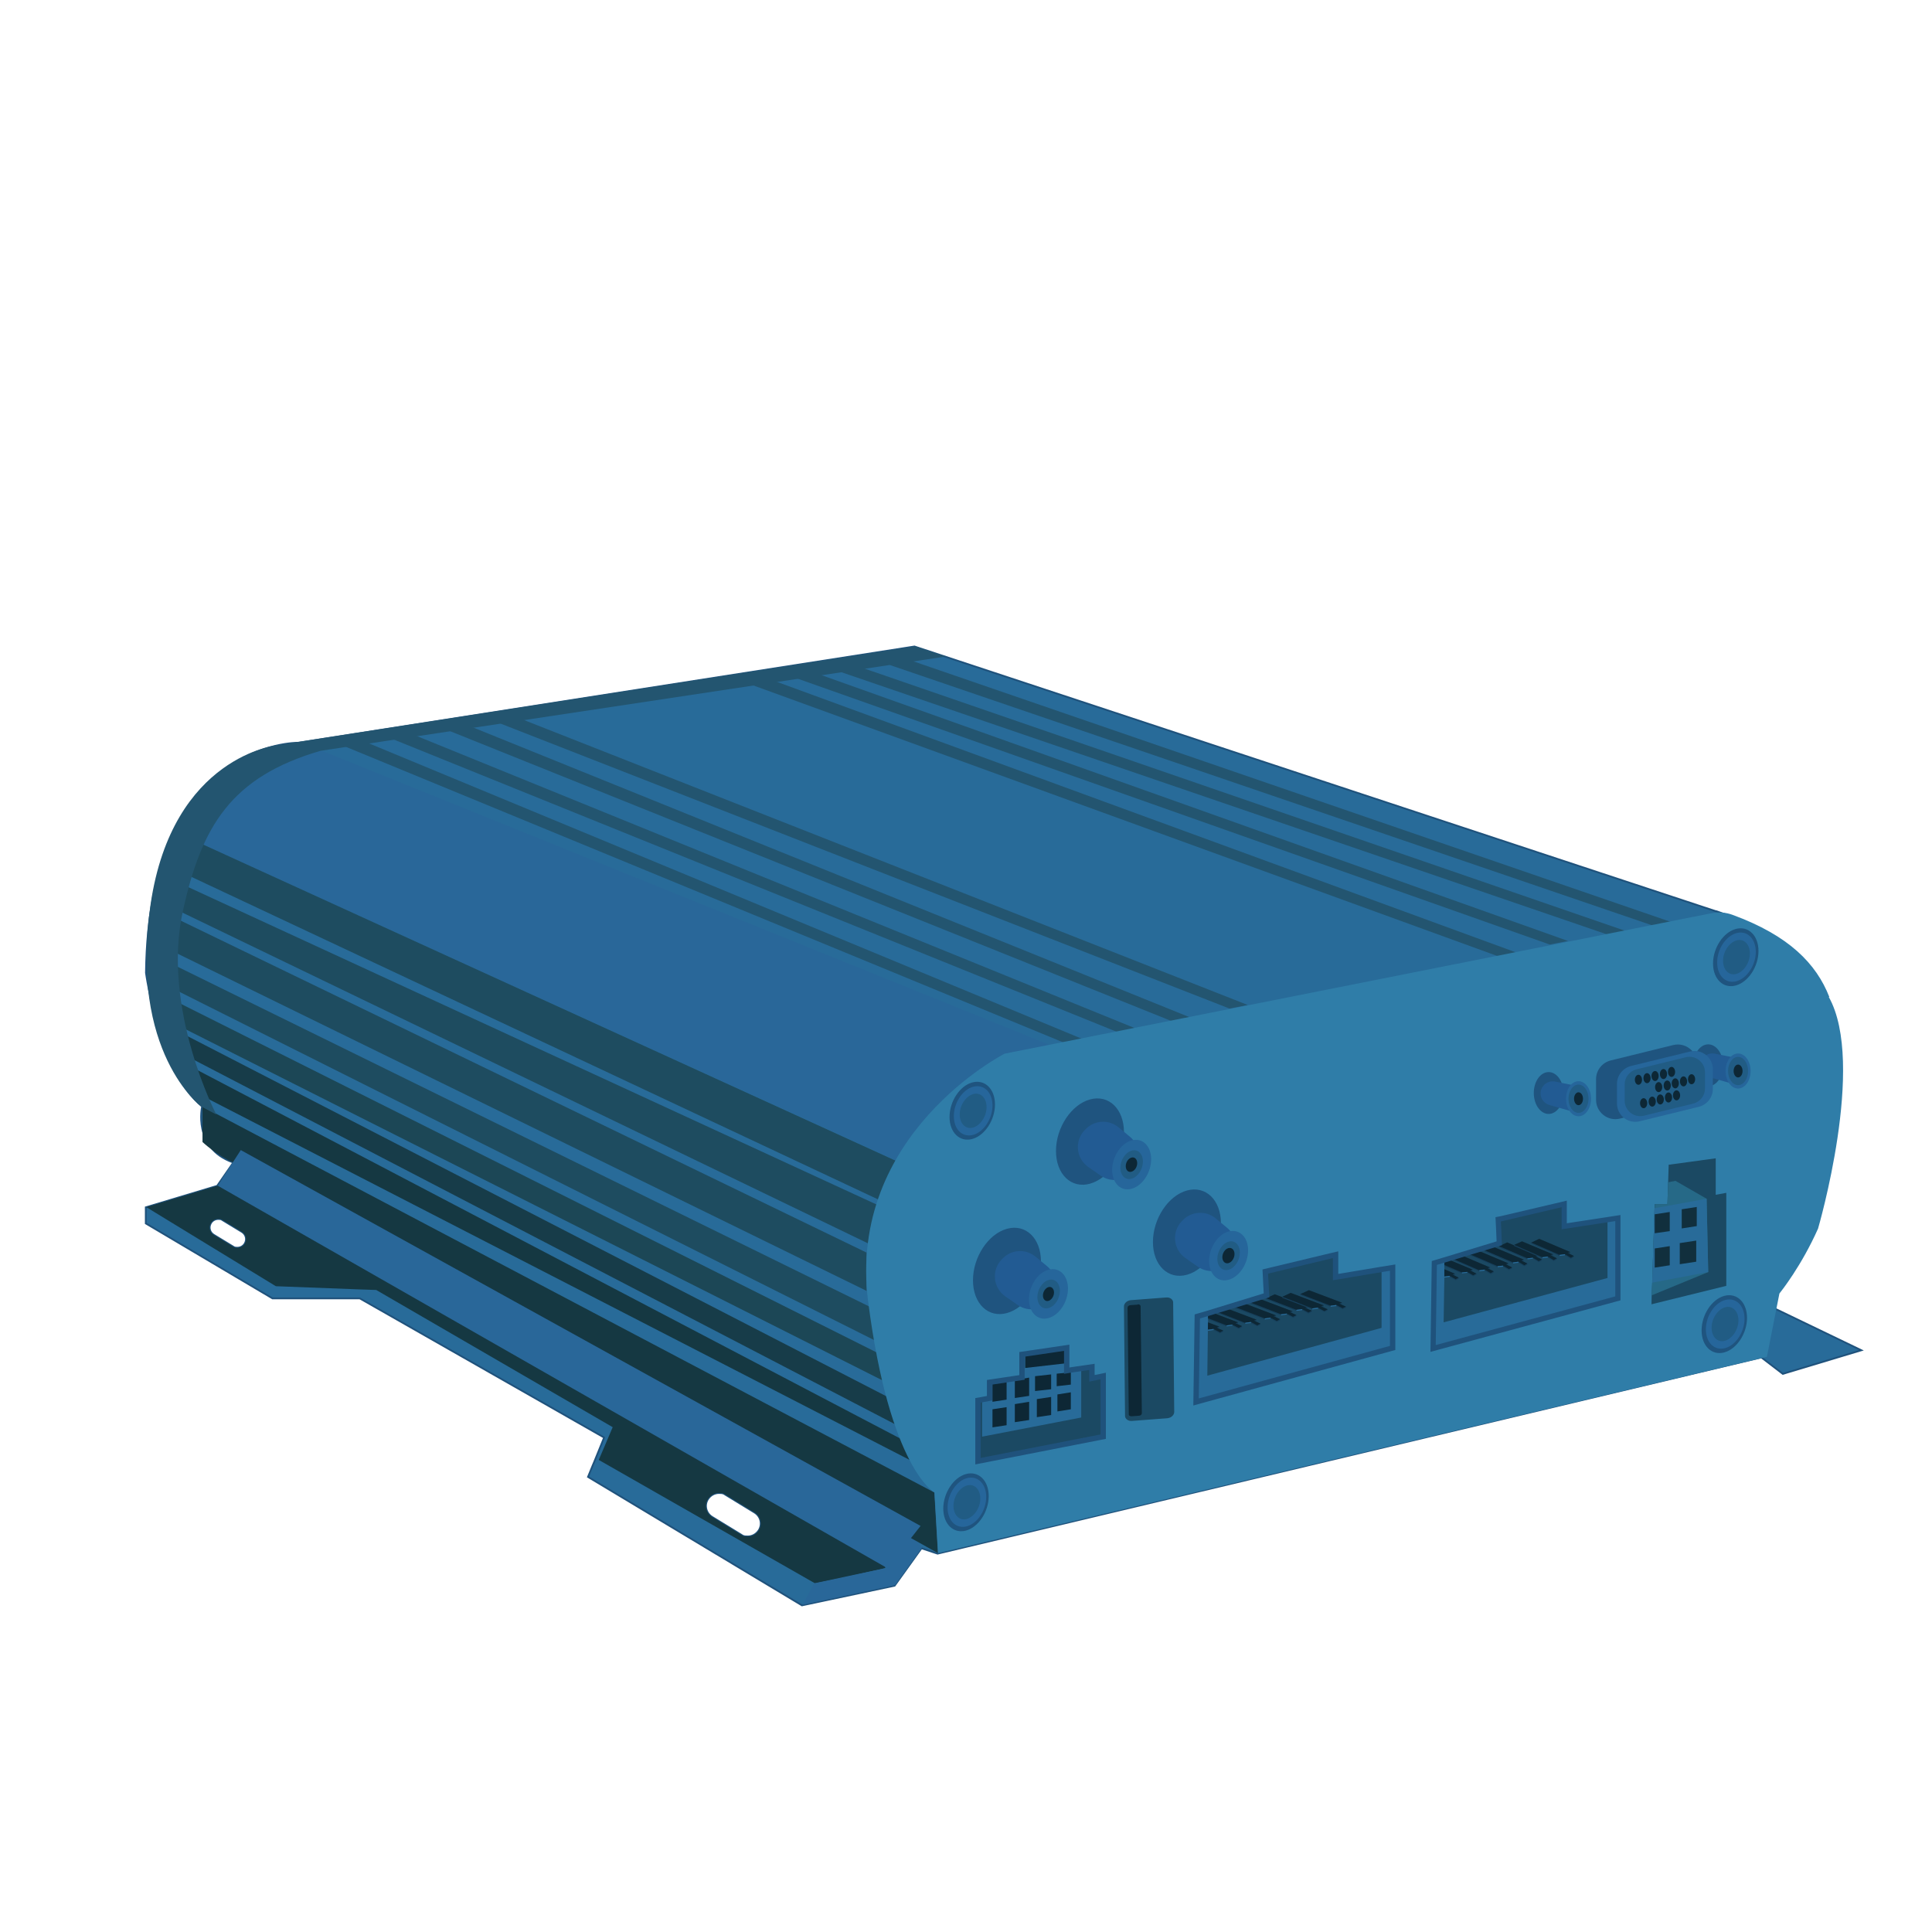 <?xml version="1.0" encoding="UTF-8"?>
<svg id="Layer_1" xmlns="http://www.w3.org/2000/svg" version="1.1" viewBox="0 0 1080 1080">
  <!-- Generator: Adobe Illustrator 29.1.0, SVG Export Plug-In . SVG Version: 2.1.0 Build 142)  -->
  <defs>
    <style>
      .st0 {
        fill: #2f7da8;
      }

      .st1 {
        fill: #225b93;
      }

      .st2 {
        stroke-width: 2.9px;
      }

      .st2, .st3 {
        fill: none;
      }

      .st2, .st3, .st4 {
        stroke: #1f527c;
        stroke-miterlimit: 10;
      }

      .st5 {
        fill: #0d2735;
      }

      .st6 {
        fill: #296799;
      }

      .st7 {
        fill: #163f5b;
      }

      .st8, .st4 {
        fill: #286b99;
      }

      .st9 {
        fill: #1f547f;
      }

      .st10 {
        fill: #1c4756;
      }

      .st11 {
        fill: #235570;
      }

      .st3 {
        stroke-width: 3px;
      }

      .st12 {
        fill: #153842;
      }

      .st13 {
        fill: #266987;
      }

      .st14 {
        fill: #26669b;
      }

      .st15 {
        fill: #1b4963;
      }

      .st16 {
        fill: #173c49;
      }

      .st17 {
        fill: #112f3d;
      }

      .st18 {
        fill: #215c84;
      }

      .st19 {
        fill: #1e4c60;
      }
    </style>
  </defs>
  <path class="st4" d="M992.1,731.1l-.2-8h0c1.1-1,12-10.9,21.5-36.3,5.3-14.1,10.2-32.9,12.8-57.5h0l-7-71.9c-7.7-19.7-24.3-36.2-59.7-48h-.3l-448-148-344.4,53.8s-83.7-1.5-85.2,128.6c0,0,7.5,55.3,31.4,74.7,0,0-5.4,23.1,17,31.2.1,0,.3,0,.4.2l-9,13-39.9,12v9l70.8,41.9h48.8l136.6,77.8-5.4,13.3-1.1,2.6h0l-2.5,6.1,2.5,1.5,113.1,67.9,4,2.4,8.5-1.8h0l43.3-9.2,15-20.9,9,3,460.5-109.7,12,9.2,43.9-13.2-48.6-23.4.2-.3h0ZM136.8,695.2c-.9,1.5-2.5,2.3-4.1,2.3s-1.7-.2-2.5-.7l-10.7-6.5c-2.3-1.4-3-4.3-1.6-6.6.9-1.5,2.5-2.3,4.1-2.3s1.7.2,2.5.7l10.7,6.5c2.3,1.4,3,4.3,1.6,6.6ZM424.2,855.4c-1.4,2.2-3.7,3.5-6.2,3.5s-2.6-.3-3.7-1l-16.2-9.9c-3.4-2.1-4.5-6.5-2.4-9.9,1.4-2.2,3.7-3.5,6.2-3.5s2.6.3,3.7,1l16.2,9.9c3.4,2.1,4.5,6.5,2.4,9.9Z"/>
  <path class="st12" d="M129.6,661.2l-5.5-2.1-2.4,3.7-39.9,12,72.4,44.2,47.3,1.8,8.8.3,132.2,76.7-7.8,18.3,120.9,69,12.5-2.5,26.8-6-1.5-14.4-363.8-201ZM136.8,695.2c-.9,1.5-2.5,2.3-4.1,2.3s-1.7-.2-2.5-.7l-10.7-6.5c-2.3-1.4-3-4.3-1.6-6.6.9-1.5,2.5-2.3,4.1-2.3s1.7.2,2.5.7l10.7,6.5c2.3,1.4,3,4.3,1.6,6.6ZM424.2,855.4c-1.4,2.2-3.7,3.5-6.2,3.5s-2.6-.3-3.7-1l-16.2-9.9c-3.4-2.1-4.5-6.5-2.4-9.9,1.4-2.2,3.7-3.5,6.2-3.5s2.6.3,3.7,1l16.2,9.9c3.4,2.1,4.5,6.5,2.4,9.9Z"/>
  <polygon class="st6" points="510.1 858 515.4 865.2 500.4 886.1 448.6 897.1 455.1 885.1 495 876.6 510.1 858"/>
  <path class="st6" d="M179.8,419.6s-48.5,9.3-67.8,51.8l388.6,177.1,85.9-64.5-406.7-164.4h0Z"/>
  <polygon class="st11" points="287.8 400.5 276.5 403.2 687.3 563.8 697.5 561.8 287.8 400.5"/>
  <polygon class="st11" points="508.6 369 497.3 371.7 925.1 517.8 935.3 515.8 508.6 369"/>
  <polygon class="st11" points="479.1 372.3 467.8 374.9 898.5 522.4 908.7 520.4 479.1 372.3"/>
  <polygon class="st11" points="451.3 374.6 440 377.3 866.3 528 876.5 526 451.3 374.6"/>
  <polygon class="st11" points="428.4 379 417.1 381.7 838.9 535.1 849.1 533 428.4 379"/>
  <polygon class="st11" points="260.6 405.1 249.3 407.8 660.9 573.2 671.1 571.1 260.6 405.1"/>
  <polygon class="st11" points="231.4 410.8 220.1 413.4 630 579.1 640.2 577.1 231.4 410.8"/>
  <polygon class="st11" points="201.3 413.5 190 416.1 596.8 583.7 607 581.6 201.3 413.5"/>
  <polygon class="st19" points="112 471.4 106.2 489.8 496 672.9 502.1 649.5 112 471.4"/>
  <polygon class="st19" points="103.7 495.2 100.2 509.3 487.6 696.2 492.1 674.3 103.7 495.2"/>
  <polygon class="st19" points="484.4 700.2 484.4 721.6 97.2 532.1 97.2 512.8 484.4 700.2"/>
  <polygon class="st19" points="496 735.3 496 752.8 97.2 552.9 97.2 539.4 496 735.3"/>
  <polygon class="st10" points="97.2 559.2 103.2 575.1 496 773 496 759 97.2 559.2"/>
  <polygon class="st16" points="104.6 579.1 107.9 592.2 508.5 800.4 503 784.4 104.6 579.1"/>
  <polygon class="st12" points="110 598 116.4 614.3 514.5 819.2 508.3 806.8 110 598"/>
  <path class="st12" d="M113.2,618.5v19.9s8,7.5,17.4,11.5c9.5,4,393.7,218.3,393.7,218.3l-2-33.9-409.2-215.8h.1Z"/>
  <polygon class="st6" points="514.6 853 496 876.6 121.7 662.8 134.6 642.9 514.6 853"/>
  <path class="st0" d="M1022.6,557.3c-7.3-18.6-22.5-34.3-54.1-45.9-3.8-1.4-7.8-1.7-11.8-.9l-395.1,78.5s-88.2,44.9-76.3,138.6c12.1,93.7,37.1,106.7,37.1,106.7l2,33.9,463.3-109.7,7-35.4h0c1-1.3,12.3-15.4,21.6-36.3,0,0,27-92.2,6-129.5h.3Z"/>
  <path class="st11" d="M511.4,361.3l-356.2,55.2s-58.8,5.9-71,88.9c-12.3,83,28.2,113.1,28.2,113.1l8.5,4.5s-30.7-59.1-18.7-113.6c10.4-47.4,26.9-75.1,77-89.7l349.5-52.7-17.2-5.7h0Z"/>
  <path class="st9" d="M628.3,632.9c0,13-8.5,25.9-19,28.8-10.5,2.9-19-5.3-19-18.3s8.5-25.9,19-28.8c10.5-2.9,19,5.3,19,18.3Z"/>
  <g>
    <path class="st9" d="M556.2,617.4c0,8.7-5.7,17.4-12.7,19.3-7,1.9-12.7-3.6-12.7-12.3s5.7-17.4,12.7-19.3c7-1.9,12.7,3.6,12.7,12.3Z"/>
    <path class="st14" d="M554.8,618c0,7.4-4.9,14.8-10.8,16.4-6,1.6-10.8-3-10.8-10.5s4.9-14.8,10.8-16.4,10.8,3,10.8,10.5Z"/>
    <path class="st18" d="M551.5,618.9c0,5.1-3.4,10.2-7.5,11.4s-7.5-2.1-7.5-7.3,3.4-10.2,7.5-11.4,7.5,2.1,7.5,7.3Z"/>
  </g>
  <g>
    <path class="st9" d="M552.7,836.3c0,8.7-5.7,17.4-12.7,19.3-7,1.9-12.7-3.6-12.7-12.3s5.7-17.4,12.7-19.3c7-1.9,12.7,3.6,12.7,12.3Z"/>
    <path class="st14" d="M551.3,836.8c0,7.4-4.9,14.8-10.8,16.4-6,1.6-10.8-3-10.8-10.5s4.9-14.8,10.8-16.4,10.8,3,10.8,10.5Z"/>
    <path class="st18" d="M548,837.7c0,5.1-3.4,10.2-7.5,11.4s-7.5-2.1-7.5-7.3,3.4-10.2,7.5-11.4,7.5,2.1,7.5,7.3Z"/>
  </g>
  <g>
    <path class="st9" d="M976.6,736.7c0,8.7-5.7,17.4-12.7,19.3-7,1.9-12.7-3.6-12.7-12.3s5.7-17.4,12.7-19.3c7-1.9,12.7,3.6,12.7,12.3Z"/>
    <path class="st14" d="M975.2,737.2c0,7.4-4.9,14.8-10.8,16.4-6,1.6-10.8-3-10.8-10.5s4.9-14.8,10.8-16.4,10.8,3,10.8,10.5Z"/>
    <path class="st18" d="M971.8,738.1c0,5.1-3.4,10.2-7.5,11.4s-7.5-2.1-7.5-7.3,3.4-10.2,7.5-11.4,7.5,2.1,7.5,7.3Z"/>
  </g>
  <g>
    <path class="st9" d="M983,531.6c0,8.7-5.7,17.4-12.7,19.3-7,1.9-12.7-3.6-12.7-12.3s5.7-17.4,12.7-19.3c7-1.9,12.7,3.6,12.7,12.3Z"/>
    <path class="st14" d="M981.5,532.1c0,7.4-4.9,14.8-10.8,16.4-6,1.6-10.8-3-10.8-10.5s4.9-14.8,10.8-16.4,10.8,3,10.8,10.5Z"/>
    <path class="st18" d="M978.2,533c0,5.1-3.4,10.2-7.5,11.4s-7.5-2.1-7.5-7.3,3.4-10.2,7.5-11.4,7.5,2.1,7.5,7.3Z"/>
  </g>
  <path class="st1" d="M634.2,653.7h0c4-5.8,2.9-13.7-2.5-18.2l-6.4-5.3c-5.5-4.6-13.7-4.1-18.6,1.2l-.5.5c-5.7,6.1-4.6,15.8,2.2,20.5l6.9,4.8c6.2,4.3,14.6,2.7,18.9-3.4h0Z"/>
  <path class="st14" d="M643.5,648c0,7.5-4.9,14.9-10.9,16.5-6,1.7-10.9-3.1-10.9-10.5s4.9-14.9,10.9-16.5c6-1.7,10.9,3.1,10.9,10.5Z"/>
  <path class="st18" d="M638.9,649.3c0,4.3-2.8,8.6-6.3,9.6s-6.3-1.8-6.3-6.1,2.8-8.6,6.3-9.6,6.3,1.8,6.3,6.1Z"/>
  <path class="st5" d="M635.7,650.2c0,2.2-1.4,4.3-3.2,4.8s-3.2-.9-3.2-3.1,1.4-4.3,3.2-4.8,3.2.9,3.2,3.1Z"/>
  <path class="st9" d="M682.5,683.8c0,13-8.5,25.9-19,28.8-10.5,2.9-19-5.3-19-18.3s8.5-25.9,19-28.8c10.5-2.9,19,5.3,19,18.3Z"/>
  <path class="st1" d="M688.5,704.6h0c4-5.8,2.9-13.7-2.5-18.2l-6.4-5.3c-5.5-4.6-13.7-4.1-18.6,1.2l-.5.5c-5.7,6.1-4.6,15.8,2.2,20.5l6.9,4.8c6.2,4.3,14.6,2.7,18.9-3.4h0Z"/>
  <path class="st14" d="M697.7,698.9c0,7.5-4.9,14.9-10.9,16.5-6,1.7-10.9-3.1-10.9-10.5s4.9-14.9,10.9-16.5,10.9,3.1,10.9,10.5Z"/>
  <path class="st18" d="M693.1,700.2c0,4.3-2.8,8.6-6.3,9.6s-6.3-1.8-6.3-6.1,2.8-8.6,6.3-9.6,6.3,1.8,6.3,6.1Z"/>
  <path class="st5" d="M690.1,701c0,2.3-1.5,4.6-3.4,5.1s-3.4-1-3.4-3.3,1.5-4.6,3.4-5.1,3.4,1,3.4,3.3Z"/>
  <path class="st9" d="M581.9,705.2c0,13-8.5,25.9-19,28.8-10.5,2.9-19-5.3-19-18.3s8.5-25.9,19-28.8c10.5-2.9,19,5.3,19,18.3Z"/>
  <path class="st1" d="M587.8,726h0c4-5.8,2.9-13.7-2.5-18.2l-6.4-5.3c-5.5-4.6-13.7-4.1-18.6,1.2l-.5.5c-5.7,6.1-4.6,15.8,2.2,20.5l6.9,4.8c6.2,4.3,14.6,2.7,18.9-3.4h0Z"/>
  <path class="st14" d="M597,720.3c0,7.5-4.9,14.9-10.9,16.5-6,1.7-10.9-3.1-10.9-10.5s4.9-14.9,10.9-16.5c6-1.7,10.9,3.1,10.9,10.5Z"/>
  <path class="st18" d="M592.5,721.6c0,4.3-2.8,8.6-6.3,9.6s-6.3-1.8-6.3-6.1,2.8-8.6,6.3-9.6,6.3,1.8,6.3,6.1Z"/>
  <path class="st5" d="M589.2,722.5c0,2.1-1.4,4.2-3.1,4.7s-3.1-.9-3.1-3,1.4-4.2,3.1-4.7,3.1.9,3.1,3Z"/>
  <polygon class="st15" points="616.7 769.2 616.7 803.1 546.7 816.8 546.7 782.8 549 782.4 553.2 781.6 553.2 772.7 553.2 772.7 571.3 770 571.3 757.1 588.3 754.6 596.3 753.4 596.3 766.2 599.4 765.7 610.4 764.1 610.4 770.5 616.7 769.2"/>
  <polygon class="st8" points="604.4 765.2 604.4 792.4 549 803.1 549 782.4 553.2 781.6 553.2 775.5 553.2 772.7 571.3 770 571.3 757.1 573.1 756.8 588.2 762.6 596.3 761.9 596.3 765.7 599.4 766.2 599.4 766.2 604.4 765.2"/>
  <polygon class="st5" points="562.7 796.7 554.8 797.9 554.8 787.8 562.7 786.6 562.7 796.7"/>
  <polygon class="st5" points="575.3 793.8 567.3 795 567.3 784.9 575.3 783.6 575.3 793.8"/>
  <polygon class="st5" points="587.6 791 579.6 792.2 579.6 782.1 587.6 780.9 587.6 791"/>
  <polygon class="st5" points="598.6 787.8 591.1 789 591.1 779.5 598.6 778.3 598.6 787.8"/>
  <polygon class="st5" points="598.6 774 590.7 774.9 590.7 767.9 598.6 767.1 598.6 774"/>
  <polygon class="st5" points="587.6 776.6 578.6 777.6 578.6 769.3 587.6 768.3 587.6 776.6"/>
  <polygon class="st5" points="594.9 754.5 594.9 762.2 573.1 764.7 573.1 756.8 594.9 754.5"/>
  <polygon class="st5" points="575.3 780.3 567.3 781.5 567.3 771.4 575.3 770.1 575.3 780.3"/>
  <polygon class="st5" points="562.7 782.4 554.8 783.6 554.8 773.5 562.7 772.3 562.7 782.4"/>
  <path class="st15" d="M651.9,725.3c2.1-.2,3.9,1.1,3.9,2.8l.6,61.2c0,1.7-1.7,3.3-3.8,3.5l-19.8,1.5c-2.1.2-3.9-1.1-3.9-2.8l-.6-61.2c0-1.7,1.7-3.3,3.8-3.5l19.8-1.5Z"/>
  <path class="st5" d="M636,729.1c.9,0,1.6.4,1.6,1.2l.7,59.7c0,.7-.7,1.4-1.6,1.4l-4.1.3c-.9,0-1.6-.3-1.6-1l-.7-59.7c0-.7.7-1.4,1.6-1.4l4.1-.3h0v-.2Z"/>
  <polygon class="st15" points="965 666.8 965 718.8 923.2 729.1 923.3 724.1 923.6 717 924.9 675.4 925 673.1 932.1 673.1 932.5 660.9 932.8 651.1 959.1 647.5 959.1 667.9 965 666.8"/>
  <polygon class="st13" points="954.9 711.1 923.3 724.1 925.1 673.1 932.1 673.1 932.5 660.9 936.6 660.1 954 670.1 954.9 711.1"/>
  <path class="st9" d="M940.5,616.7l-34.9,8.6c-6.8,1.7-13.4-3.5-13.4-10.5v-11.5c0-5,3.4-9.3,8.2-10.5l34.9-8.6c6.8-1.7,13.4,3.5,13.4,10.5v11.5c0,5-3.4,9.3-8.2,10.5Z"/>
  <ellipse class="st9" cx="865.7" cy="611" rx="8.3" ry="11.7"/>
  <path class="st1" d="M881.3,607l-12-2.4c-4-.8-7.8,2.1-8.1,6.2h0c-.2,3.1,1.8,6,4.9,6.9l12,3.4c4.1,1.2,8.3-1.8,8.6-6.1v-1c.3-3.4-2-6.4-5.3-7h-.1Z"/>
  <ellipse class="st14" cx="882.4" cy="614.2" rx="7" ry="9.8"/>
  <ellipse class="st18" cx="882.4" cy="614.2" rx="5.6" ry="7.9"/>
  <ellipse class="st5" cx="882.4" cy="614.2" rx="2.5" ry="3.6"/>
  <g>
    <ellipse class="st9" cx="954.9" cy="595.5" rx="8.3" ry="11.7"/>
    <path class="st1" d="M970.6,591.4l-12-2.4c-4-.8-7.8,2.1-8.1,6.2h0c-.2,3.1,1.8,6,4.9,6.9l12,3.4c4.1,1.2,8.3-1.8,8.6-6.1v-1c.3-3.4-2-6.4-5.3-7h-.1Z"/>
    <ellipse class="st14" cx="971.6" cy="598.7" rx="7" ry="9.8"/>
    <ellipse class="st18" cx="971.6" cy="598.7" rx="5.6" ry="7.9"/>
    <ellipse class="st5" cx="971.6" cy="598.7" rx="2.5" ry="3.6"/>
  </g>
  <polygon class="st4" points="778.5 708.6 778.5 753.5 668.6 783.7 669.3 735.9 675.4 734.1 708 724.1 707.6 716.8 707.3 710.8 709.4 710.3 744 702 746.6 701.4 746.6 713.9 772.3 709.6 778.5 708.6"/>
  <path class="st14" d="M949.7,618.7l-33.1,8.1c-6.5,1.6-12.7-3.3-12.7-10v-10.9c0-4.7,3.2-8.8,7.8-10l33.1-8.1c6.5-1.6,12.7,3.3,12.7,10v10.9c0,4.7-3.2,8.8-7.8,10Z"/>
  <path class="st18" d="M946.6,616.9l-27.7,6.8c-5.4,1.3-10.7-2.8-10.7-8.4v-9.1c0-4,2.7-7.4,6.5-8.4l27.7-6.8c5.4-1.3,10.7,2.8,10.7,8.4v9.1c0,4-2.7,7.4-6.5,8.4Z"/>
  <polygon class="st15" points="772.3 709.6 772.3 742.3 674.9 769 675.2 743.9 675.2 743.4 675.2 743.3 675.3 739.5 675.3 739.2 675.3 737.5 675.3 736.9 675.4 734.1 676.4 733.8 677.1 733.5 679.6 732.8 679.6 732.8 685 731.1 708 724.1 707.6 716.8 707.3 710.3 746.6 701.4 746.6 713.9 772.3 709.6"/>
  <g>
    <polygon class="st7" points="683.8 743.8 683.8 744.4 682 745.4 678.4 743.5 675.2 744 675.2 743.9 675.2 743.4 675.2 743.3 675.3 739.5 681.6 741.6 681.6 742.2 680.9 742.5 680.2 742.7 683.8 743.8"/>
    <polygon class="st5" points="683.8 743.8 682 744.8 678.4 742.9 675.2 743.3 675.3 739.5 675.3 739.2 681.6 741.6 680.2 742.1 680.9 742.5 683.8 743.8"/>
    <polygon class="st8" points="678.4 742.9 678.4 743.5 675.2 744 675.2 743.4 675.2 743.3 678.4 742.9"/>
  </g>
  <polygon class="st7" points="694.3 741.3 694.3 741.9 692.5 742.9 688.9 741 685.7 741.5 675.3 737.5 675.3 736.9 675.4 734.1 676.4 733.8 692.1 739.2 692.1 739.8 691.4 740 690.6 740.2 694.3 741.3"/>
  <polygon class="st5" points="694.3 741.3 692.4 742.3 688.9 740.5 685.7 740.9 675.3 736.9 675.4 734.1 676.4 733.8 677.1 733.5 692.1 739.2 690.6 739.7 691.4 740 694.3 741.3"/>
  <polygon class="st8" points="688.9 740.5 688.9 741 685.7 741.5 685.7 740.9 688.9 740.5"/>
  <polygon class="st7" points="679.2 732.9 684 731.3 702.4 737.7 702.4 738.3 701 738.8 704.6 739.9 704.6 740.5 702.8 741.5 699.3 739.6 696.1 740 679.2 733.5 679.2 732.9"/>
  <polygon class="st5" points="704.6 739.9 702.8 740.9 699.3 739 696.1 739.5 679.2 732.9 679.6 732.8 679.6 732.8 685 731.1 702.4 737.7 701 738.2 704.6 739.9"/>
  <polygon class="st8" points="699.3 739 699.3 739.6 696.1 740 696.1 739.4 699.3 739"/>
  <polygon class="st7" points="690.1 730.5 694.9 728.9 713.3 735.3 713.3 735.9 711.9 736.3 715.6 737.4 715.6 738 713.7 739 710.2 737.1 707 737.6 690.1 731.1 690.1 730.5"/>
  <polygon class="st5" points="694.9 728.3 713.3 735.3 711.9 735.7 715.6 737.4 713.7 738.4 710.2 736.6 707 737 690.1 730.5 694.9 728.3"/>
  <polygon class="st8" points="710.2 736.6 710.2 737.1 707 737.6 707 737 710.2 736.6"/>
  <polygon class="st7" points="699.3 728.2 704 726.6 722.5 733 722.5 733.6 721.1 734 724.7 735.1 724.7 735.7 722.9 736.7 719.3 734.8 716.1 735.3 699.3 728.8 699.3 728.2"/>
  <polygon class="st5" points="704 726 722.5 733 721 733.4 724.7 735.1 722.8 736.1 719.3 734.3 716.1 734.7 699.3 728.2 704 726"/>
  <polygon class="st8" points="719.3 734.3 719.3 734.8 716.1 735.3 716.1 734.7 719.3 734.3"/>
  <polygon class="st7" points="707.8 725.7 712.6 724.1 731.1 730.5 731.1 731.1 729.6 731.6 733.3 732.7 733.3 733.3 731.5 734.3 727.9 732.4 724.7 732.8 707.8 726.3 707.8 725.7"/>
  <polygon class="st5" points="712.6 723.5 731.1 730.5 729.6 731 733.3 732.7 731.4 733.7 727.9 731.8 724.7 732.2 707.8 725.7 712.6 723.5"/>
  <polygon class="st8" points="727.9 731.8 727.9 732.4 724.7 732.8 724.7 732.2 727.9 731.8"/>
  <polygon class="st7" points="716.8 724.9 721.5 723.3 740 729.7 740 730.3 738.6 730.8 742.2 731.9 742.2 732.5 740.4 733.4 736.8 731.6 733.6 732 716.8 725.5 716.8 724.9"/>
  <polygon class="st5" points="721.5 722.7 740 729.7 738.5 730.2 742.2 731.9 740.3 732.9 736.8 731 733.6 731.4 716.8 724.9 721.5 722.7"/>
  <polygon class="st8" points="736.8 731 736.8 731.6 733.6 732 733.6 731.4 736.8 731"/>
  <polygon class="st7" points="726.9 723.4 731.7 721.8 750.2 728.2 750.2 728.8 748.7 729.3 752.4 730.4 752.4 731 750.5 731.9 747 730.1 743.8 730.5 726.9 724 726.9 723.4"/>
  <polygon class="st5" points="731.7 721.2 750.2 728.2 748.7 728.7 752.4 730.4 750.5 731.3 747 729.5 743.8 729.9 726.9 723.4 731.7 721.2"/>
  <polygon class="st8" points="747 729.5 747 730.1 743.8 730.5 743.8 729.9 747 729.5"/>
  <polygon class="st3" points="778.5 708.6 778.5 753.5 668.6 783.7 669.3 735.9 675.4 734.1 708 724.1 707.6 716.8 707.3 710.8 709.4 710.3 744 702 746.6 701.4 746.6 713.9 772.3 709.6 778.5 708.6"/>
  <g>
    <polygon class="st4" points="904.4 680.9 904.4 725.8 801.1 753.8 801.8 706 807.5 704.3 838.1 695 837.8 687.7 837.5 681.6 839.5 681.2 871.9 673.6 874.4 673 874.4 685.5 898.6 681.8 904.4 680.9"/>
    <polygon class="st15" points="898.6 681.8 898.6 714.4 807 739.2 807.4 714.2 807.4 713.6 807.4 713.6 807.4 709.7 807.4 709.5 807.4 707.7 807.4 707.1 807.5 704.3 808.4 704 809.1 703.8 811.4 703.1 811.5 703.1 816.5 701.5 838.1 695 837.8 687.7 837.5 681.1 874.4 673 874.4 685.5 898.6 681.8"/>
    <g>
      <polygon class="st7" points="815.4 714.2 815.4 714.8 813.7 715.7 810.4 713.8 807.4 714.2 807.4 714.2 807.4 713.6 807.4 713.6 807.4 709.7 813.3 712 813.3 712.6 812.7 712.8 812 713 815.4 714.2"/>
      <polygon class="st5" points="815.4 714.2 813.7 715.1 810.4 713.2 807.4 713.6 807.4 709.7 807.4 709.5 813.3 712 812 712.4 812.7 712.8 815.4 714.2"/>
      <polygon class="st8" points="810.4 713.2 810.4 713.8 807.4 714.2 807.4 713.6 807.4 713.6 810.4 713.2"/>
    </g>
    <polygon class="st7" points="825.3 711.9 825.3 712.5 823.6 713.5 820.2 711.5 817.2 711.9 807.4 707.7 807.4 707.1 807.5 704.3 808.4 704 823.2 709.7 823.2 710.3 822.5 710.5 821.8 710.8 825.3 711.9"/>
    <polygon class="st5" points="825.3 711.9 823.5 712.9 820.2 711 817.2 711.3 807.4 707.1 807.5 704.3 808.4 704 809.1 703.8 823.2 709.7 821.8 710.2 822.5 710.5 825.3 711.9"/>
    <polygon class="st8" points="820.2 711 820.2 711.5 817.2 711.9 817.2 711.3 820.2 711"/>
    <polygon class="st7" points="811.1 703.2 815.6 701.7 832.9 708.5 832.9 709.1 831.6 709.5 835 710.7 835 711.3 833.3 712.3 829.9 710.3 827 710.7 811.1 703.8 811.1 703.2"/>
    <polygon class="st5" points="835 710.7 833.3 711.7 830 709.7 826.9 710.1 811.1 703.2 811.4 703.1 811.5 703.1 816.5 701.5 832.9 708.5 831.6 708.9 835 710.7"/>
    <polygon class="st8" points="829.9 709.7 829.9 710.3 827 710.7 826.9 710.1 829.9 709.7"/>
    <polygon class="st7" points="821.4 701 825.8 699.5 843.2 706.2 843.2 706.8 841.8 707.3 845.3 708.5 845.3 709.1 843.5 710 840.2 708.1 837.2 708.4 821.4 701.6 821.4 701"/>
    <polygon class="st5" points="825.8 698.9 843.2 706.2 841.8 706.7 845.3 708.5 843.5 709.4 840.2 707.5 837.2 707.8 821.4 701 825.8 698.9"/>
    <polygon class="st8" points="840.2 707.5 840.2 708.1 837.2 708.4 837.2 707.8 840.2 707.5"/>
    <polygon class="st7" points="829.9 698.9 834.4 697.4 851.8 704.1 851.8 704.7 850.4 705.2 853.8 706.3 853.8 706.9 852.1 707.9 848.8 705.9 845.8 706.3 829.9 699.5 829.9 698.9"/>
    <polygon class="st5" points="834.4 696.8 851.8 704.1 850.4 704.6 853.8 706.3 852.1 707.3 848.8 705.3 845.8 705.7 829.9 698.9 834.4 696.8"/>
    <polygon class="st8" points="848.8 705.3 848.8 705.9 845.8 706.3 845.8 705.7 848.8 705.3"/>
    <polygon class="st7" points="838 696.6 842.5 695.1 859.8 701.8 859.8 702.4 858.5 702.9 861.9 704 861.9 704.6 860.2 705.6 856.9 703.6 853.9 704 838 697.2 838 696.6"/>
    <polygon class="st5" points="842.5 694.5 859.8 701.8 858.5 702.3 861.9 704 860.2 705 856.9 703.1 853.8 703.4 838 696.6 842.5 694.5"/>
    <polygon class="st8" points="856.9 703.1 856.9 703.6 853.9 704 853.8 703.4 856.9 703.1"/>
    <polygon class="st7" points="846.4 695.9 850.8 694.4 868.2 701.2 868.2 701.8 866.9 702.2 870.3 703.4 870.3 704 868.6 705 865.2 703 862.2 703.4 846.4 696.5 846.4 695.9"/>
    <polygon class="st5" points="850.8 693.9 868.2 701.2 866.8 701.6 870.3 703.4 868.5 704.4 865.2 702.4 862.2 702.8 846.4 695.9 850.8 693.9"/>
    <polygon class="st8" points="865.2 702.4 865.2 703 862.2 703.4 862.2 702.8 865.2 702.4"/>
    <polygon class="st7" points="856 694.6 860.4 693.1 877.8 699.9 877.8 700.5 876.4 700.9 879.8 702.1 879.8 702.7 878.1 703.7 874.8 701.7 871.8 702.1 856 695.2 856 694.6"/>
    <polygon class="st5" points="860.4 692.5 877.8 699.9 876.4 700.3 879.8 702.1 878.1 703.1 874.8 701.1 871.8 701.5 856 694.6 860.4 692.5"/>
    <polygon class="st8" points="874.8 701.1 874.8 701.7 871.8 702.1 871.8 701.5 874.8 701.1"/>
    <polygon class="st2" points="904.4 680.9 904.4 725.8 801.1 753.8 801.8 706 807.5 704.3 838.1 695 837.8 687.7 837.5 681.6 839.5 681.2 871.9 673.6 874.4 673 874.4 685.5 898.6 681.8 904.4 680.9"/>
  </g>
  <polygon class="st3" points="616.7 769.2 616.7 803.1 546.7 816.8 546.7 782.8 549 782.4 553.2 781.6 553.2 772.7 553.2 772.7 571.3 770 571.3 757.1 588.3 754.6 596.3 753.4 596.3 766.2 599.4 765.7 610.4 764.1 610.4 770.5 616.7 769.2"/>
  <polygon class="st8" points="954 670.1 954.9 711.1 923.6 717 924.9 675.4 954 670.1"/>
  <polygon class="st17" points="948.5 685.4 940.1 686.7 940.1 676 948.5 674.7 948.5 685.4"/>
  <polygon class="st17" points="933.4 688.2 925 689.4 925 678.8 933.4 677.5 933.4 688.2"/>
  <polygon class="st17" points="933.4 707.3 925 708.6 925 697.9 933.4 696.6 933.4 707.3"/>
  <polygon class="st17" points="948.2 705.3 939 706.7 939 694.9 948.2 693.5 948.2 705.3"/>
  <g>
    <ellipse class="st5" cx="915.9" cy="603.6" rx="2" ry="2.8"/>
    <ellipse class="st5" cx="920.7" cy="602.7" rx="2" ry="2.8"/>
    <ellipse class="st5" cx="925.2" cy="601.5" rx="2" ry="2.8"/>
    <ellipse class="st5" cx="929.9" cy="600.4" rx="2" ry="2.8"/>
    <ellipse class="st5" cx="934.4" cy="599.2" rx="2" ry="2.8"/>
  </g>
  <g>
    <ellipse class="st5" cx="927.2" cy="607.7" rx="2" ry="2.8"/>
    <ellipse class="st5" cx="932" cy="606.8" rx="2" ry="2.8"/>
    <ellipse class="st5" cx="936.5" cy="605.6" rx="2" ry="2.8"/>
    <ellipse class="st5" cx="941.1" cy="604.5" rx="2" ry="2.8"/>
    <ellipse class="st5" cx="945.6" cy="603.3" rx="2" ry="2.8"/>
  </g>
  <g>
    <ellipse class="st5" cx="918.8" cy="616.7" rx="2" ry="2.8"/>
    <ellipse class="st5" cx="923.6" cy="615.8" rx="2" ry="2.8"/>
    <ellipse class="st5" cx="928.1" cy="614.6" rx="2" ry="2.8"/>
    <ellipse class="st5" cx="932.7" cy="613.5" rx="2" ry="2.8"/>
    <ellipse class="st5" cx="937.2" cy="612.3" rx="2" ry="2.8"/>
  </g>
</svg>